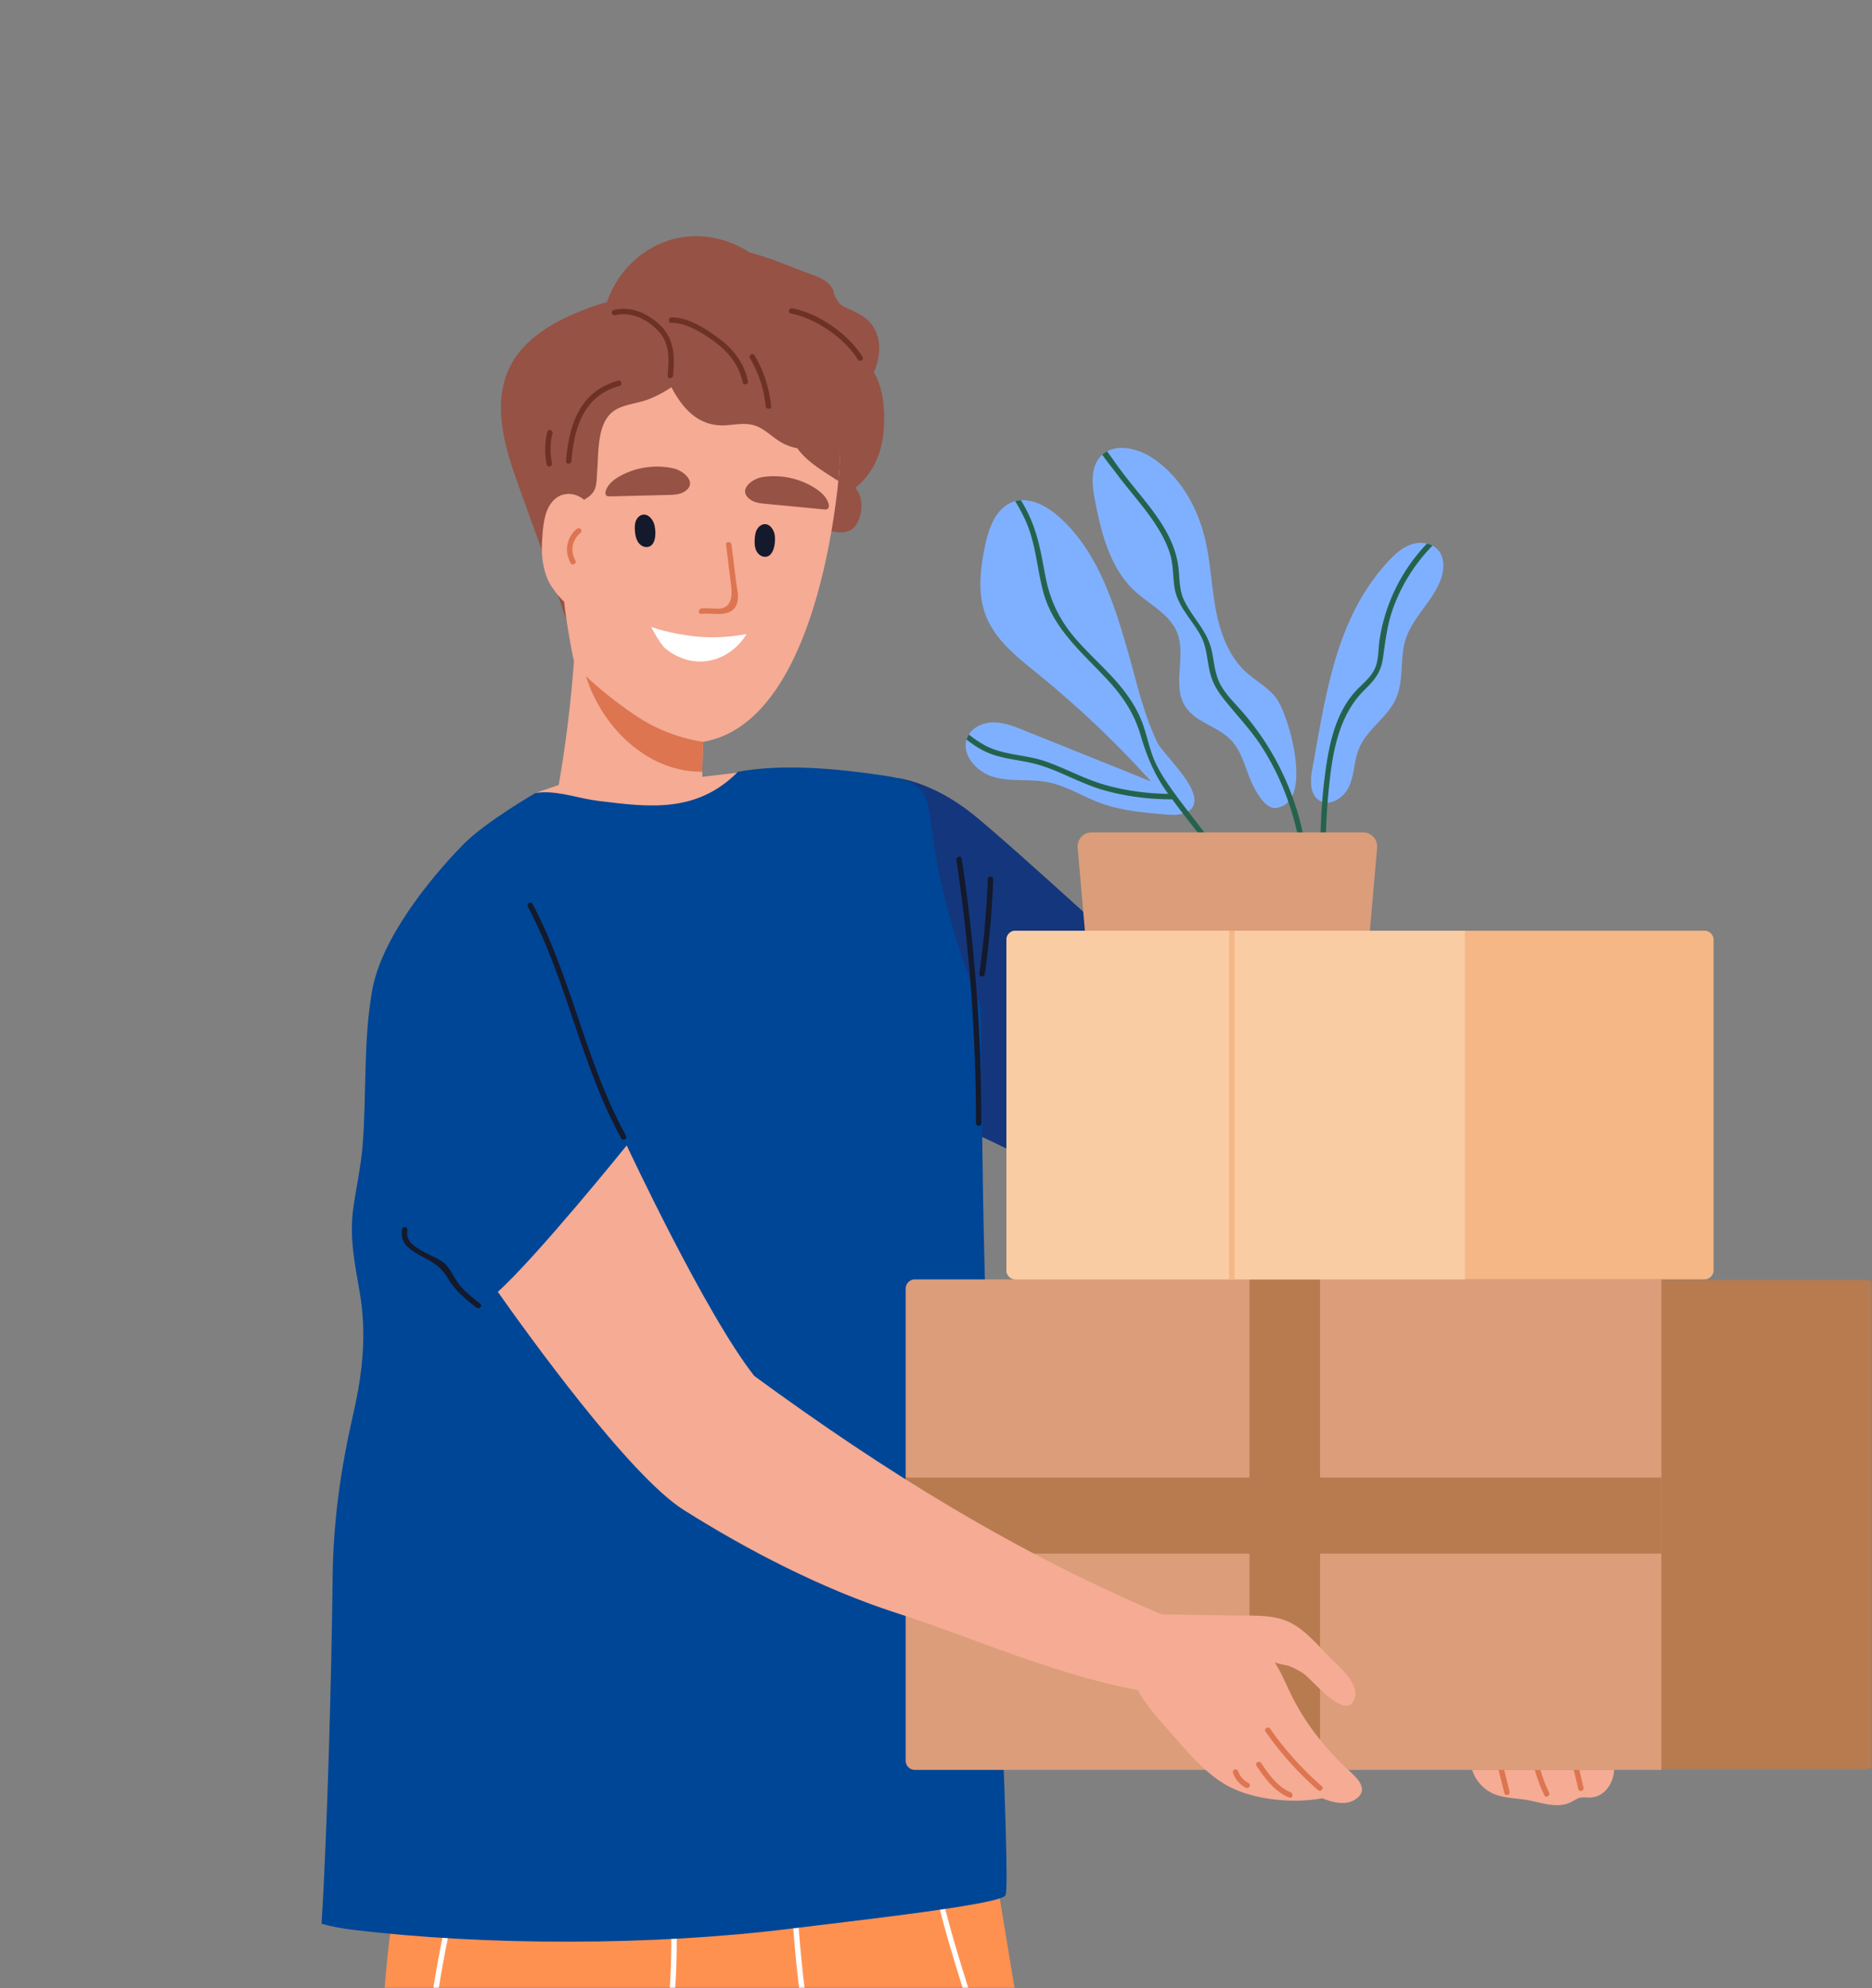 <svg width="531" height="564" xmlns="http://www.w3.org/2000/svg" xmlns:xlink="http://www.w3.org/1999/xlink">
    <rect width="100%" height="100%" fill="#808080" stroke="none"/>
    <defs>
        <path id="a" d="M0 0h531v564H0z"/>
        <path id="c" d="M0 0h247.934v139.15H0z"/>
        <path id="e" d="M0 980h531V0H0z"/>
    </defs>
    <g fill="none" fill-rule="evenodd">
        <mask id="b" fill="#fff">
            <use xlink:href="#a"/>
        </mask>
        <g mask="url(#b)">
            <g transform="translate(0 67)">
                <path d="M250.617 55.476c.49-5.526.114-11.973-2.748-16.92 2.306-5.041 2.285-11.453-2.179-15.143-1.419-1.172-3.055-1.934-4.72-2.693-2.121-.966-2.83-1.077-4.162-3.738-.352-.706-.276-1.436-.7-2.174-1.633-2.82-5.533-3.767-8.347-4.844-4.847-1.852-9.941-4.026-15.152-5.356-6.37-4.188-14.352-5.76-21.865-3.72-8.796 2.389-15.698 9.314-18.597 17.819-3.185.83-6.295 2.01-9.287 3.293-5.126 2.2-10.108 5.063-14.003 9.113-9.827 10.221-7.214 23.971-2.992 36.145 2.696 7.774 5.566 15.493 8.353 23.236l3.85 10.692c1.189 3.306 2.046 7.118 3.852 10.157 2.489 4.19 9.092 5.606 13.558 6.008 6.981.624 13.63-3.735 19.573-6.81 7.085-3.663 15.072-7.15 21.061-12.535 2.518-2.267 3.847-4.899 5.637-7.706 2.727-4.277 7.458-5.846 12.078-7.255.005-.003.008-.006.016-.008 2.962 1.092 6.772 1.801 8.736-.81 2.238-2.97 2.489-8.063.016-10.88 4.959-3.875 7.472-9.618 8.022-15.871" fill="#965245"/>
                <path d="M367.064 145.682c-1.125-6.434-3.513-12.727-5.24-14.896-2.295-2.925-5.758-4.71-8.498-7.25-4.916-4.54-7.273-11.235-8.504-17.819-1.202-6.59-1.448-13.342-3.018-19.852-2.144-9.126-7.132-17.821-14.956-22.977-3.76-2.494-9.057-3.878-12.816-1.862a6.114 6.114 0 0 0-1.371.952c-.152.14-.276.278-.416.418-.183.17-.371.384-.522.6-2.433 3.217-1.911 7.91-1.125 11.973 1.803 9.356 4.313 19.236 11.305 25.698 4.159 3.863 9.917 6.526 11.998 11.788 2.65 6.618-1.538 14.93 2.312 20.945 2.91 4.526 9.165 5.587 12.89 9.467 2.91 2.968 3.927 7.216 5.483 11.079.956 2.386 4.083 8.787 7.47 8.234a6.217 6.217 0 0 0 2.128-.725 5.46 5.46 0 0 0 1.263-1.031c.415-.445.77-.968 1.045-1.537.016-.016.016-.032.032-.048v-.016c1.864-3.785 1.11-9.787.54-13.141M407.726 88.818a1.416 1.416 0 0 0-.37-.307 4.003 4.003 0 0 0-1.03-.725c-.48-.275-1.001-.476-1.542-.6-.015-.014-.031-.014-.047-.014a8.261 8.261 0 0 0-4.697.368c-2.605.97-4.667 2.926-6.515 4.97-14.742 16.129-17.482 37.86-21.257 58.45-.522 2.801-.784 6.171.942 8.187 0 0-.032 0 0 .032.262.338.585.63.97.86.277.185.568.325.86.418a3.6 3.6 0 0 0 .526.137c.323.077.662.093.999.077 2.541-.061 5.162-2.278 6.224-4.846 1.416-3.373 1.308-7.203 2.724-10.56 2.25-5.43 8.057-8.724 10.46-14.11 2.312-5.187 1.033-11.282 2.696-16.684 1.895-6.062 7.225-10.48 9.719-16.342 1.294-3.031 1.65-6.925-.662-9.311M337.106 155.207c-2.759-4.584-7.887-9.541-8.874-11.665-3.895-8.187-5.838-17.097-8.316-25.776-3.99-13.959-8.718-28.608-19.605-38.226-2.99-2.635-6.886-4.88-10.707-4.619-.095 0-.2 0-.294.016a6.93 6.93 0 0 0-1.34.23c-.245.077-.492.154-.738.246-.17.048-.323.125-.479.201-4.419 1.94-6.296 7.325-7.331 12.142-1.4 6.663-2.216 13.821.323 20.146 2.743 6.801 8.843 11.541 14.524 16.157a288.918 288.918 0 0 1 32.255 30.625c-11.983-4.847-24-9.648-35.98-14.48-2.743-1.109-5.546-2.233-8.535-2.278-2.43-.032-5.02.83-6.593 2.63-.23.248-.413.51-.598.8a3.32 3.32 0 0 0-.262.461c-.17.325-.291.648-.384.97-.032.064-.048.138-.064.202-1.17 4.37 3.098 9.11 7.734 10.401 5.02 1.447 10.426.479 15.54 1.526 5.129 1.013 9.659 3.97 14.538 5.801 5.87 2.201 12.23 2.77 18.485 3.294 1.708.169 3.527.29 5.144-.215.199-.047.4-.124.586-.2.29-.077.556-.218.815-.37.032-.017.064-.03.08-.046.828-.54 1.339-1.185 1.583-1.91.587-1.677-.183-3.814-1.507-6.063" fill="#7FB0FF"/>
                <path d="M406.325 87.787c-5.129 5.248-9.074 11.589-11.446 18.575-1.493 4.417-1.94 8.772-2.602 13.343-.556 3.97-2.356 6.187-5.144 8.911-7.766 7.571-9.32 18.79-10.307 29.114-.09.987-.183 1.955-.26 2.942-.74 9.679-.616 19.421-.492 29.13 0 .986-1.54.986-1.54 0-.125-9.786-.247-19.589.507-29.347.17-2.124.368-4.246.633-6.357 1.078-8.692 2.68-18.173 8.75-24.929 2.108-2.338 4.771-4.126 5.851-7.248.816-2.338.675-4.986 1.046-7.449a50.185 50.185 0 0 1 3.62-12.525 50.316 50.316 0 0 1 9.843-14.76c.54.124 1.061.325 1.54.6M371.315 184.031c.015.987-1.525.987-1.541 0-.215-8.078-1.663-16.035-4.329-23.606a74.415 74.415 0 0 0-7.238-15.112c-3.297-5.264-7.578-9.542-11.366-14.406-1.525-1.953-2.743-4.016-3.42-6.402-1.065-3.632-.925-7.417-2.68-10.864-2.465-4.801-6.7-8.417-7.58-13.959-.508-3.23-.307-6.401-1.279-9.57-.905-2.971-2.385-5.712-4.066-8.296-3.355-5.187-7.61-9.727-11.27-14.681-1.084-1.447-2.532-3.217-3.885-5.156.292-.277.633-.523.988-.738.122-.076.26-.156.381-.214.786 1.106 1.557 2.122 2.158 3 1.94 2.785 4.082 5.446 6.222 8.094 3.574 4.415 7.27 8.896 9.629 14.113 1.032 2.261 1.787 4.647 2.141 7.107.506 3.45.167 6.833 1.756 10.082 2.462 5.002 6.576 8.573 7.791 14.205.755 3.539.863 6.925 2.775 10.126 1.694 2.817 4.127 5.092 6.235 7.557a76.627 76.627 0 0 1 9.891 14.663 79.538 79.538 0 0 1 3.895 8.85v.017c2.973 8.046 4.559 16.556 4.792 25.19M353.415 191.004c-4.156-10.219-11.212-18.575-17.865-27.21a260.932 260.932 0 0 1-3.05-4.047c-6.592 0-13.121-.814-19.47-2.616-6.36-1.814-12.043-5.277-18.345-7.155-5.406-1.616-11.042-1.495-16.11-4.248-1.57-.847-3.018-1.847-4.405-2.94.095-.322.214-.645.386-.97.077-.17.167-.323.262-.46 1.417 1.14 2.91 2.169 4.528 3.047 5.361 2.894 11.43 2.584 17.066 4.523 5.79 1.987 11.106 5.034 17.034 6.711 5.853 1.661 11.86 2.463 17.929 2.556a7.191 7.191 0 0 0-.355-.48c-3.664-5.17-5.745-10.234-7.516-16.252-1.803-6.153-5.068-11.001-9.396-15.665-7.178-7.724-15.478-14.496-18.25-25.13-1.787-6.864-2.094-13.88-5.146-20.421a53.652 53.652 0 0 0-2.74-5.079 6.733 6.733 0 0 1 1.339-.23c.093-.016.199-.016.291-.016a47.32 47.32 0 0 1 1.88 3.402c2.88 5.756 3.852 11.724 5.022 17.974 1.324 7.063 4.099 12.787 8.859 18.19 3.6 4.094 7.683 7.726 11.286 11.818 3.22 3.664 5.963 7.663 7.58 12.282 1.263 3.584 1.909 7.34 3.54 10.803 1.432 3.048 3.36 5.846 5.332 8.57.106.141.199.279.307.419.106.09.201.182.23.322 1.11 1.506 2.25 3 3.392 4.476 6.682 8.698 13.677 17.13 17.865 27.426.368.923-1.125 1.307-1.48.4" fill="#25624D"/>
                <path d="M450.968 426.337c-1.499-.408-3.092-.556-4.639-.484-3.516.166-6.896 1.32-10.25 2.39a236.4 236.4 0 0 1-12.804 3.688c-.466.122-1.004.228-1.393-.058-.328-.24-.455-.709-.82-.894-.768-.397-1.375.746-2.116 1.198-.431.265-1.006.305-1.348.675-.397.426-.325 1.095-.18 1.659.821 3.23 3.207 6.023 6.27 7.337 2.901 1.246 6.171 1.183 9.285 1.72 4.214.727 8.715 2.55 12.557.672.942-.46 1.803-1.132 2.83-1.328.794-.15 1.612 0 2.42-.003 6.529-.01 9.232-9.25 5.192-13.655-1.332-1.454-3.093-2.396-5.004-2.917" fill="#F5AB94"/>
                <path d="m428.198 441.235-2.494-10.005c-.241-.96-1.727-.553-1.488.41l2.496 10.005c.239.96 1.726.552 1.486-.41M439.406 441.478a38.777 38.777 0 0 1-3.262-9.872c-.185-.973-1.668-.56-1.485.408a40.35 40.35 0 0 0 3.415 10.24c.434.89 1.763.11 1.332-.776M449.173 440.082c-.683-2.891-1.363-5.782-2.044-8.674-.225-.962-1.712-.555-1.485.408.68 2.894 1.364 5.785 2.041 8.676.228.963 1.713.556 1.488-.41" fill="#DD7551"/>
                <path d="M230.828 33.478c-8.009-10.573-20.855-16.665-37.553-14.295-21.884 3.077-39.86 17.726-42.045 40.52-1.297 13.51 7.884 38.38 8.594 40.287.03.077.045.125.045.125s.03 1.076.106 2.724c0 .106.016.185.016.23v.014c.185 3.663 2.359 16.022 2.82 17.284a355.894 355.894 0 0 1-10.212 62.666c-1.65-.355-3.296-.71-4.93-1.109-1.154-.293-1.647 1.476-.492 1.77 1.646.415 3.312.77 4.974 1.122-.77 2.957-1.585 5.91-2.433 8.866-.339 1.138 1.449 1.63 1.772.493.86-2.987 1.678-5.973 2.464-8.957 15.941 3.153 32.24 3.446 48.363.875.495-.092.757-.69.648-1.137-2.772-10.912-3.788-21.961-3.743-33.026.013-2.833.108-5.664.246-8.497 27.418-4.753 35.765-51.46 38.106-71.85.076-.709.153-1.415.217-2.108 1.308-13.528.032-26.746-6.963-35.997" fill="#F5AB94"/>
                <path d="m196.444 153.67 14.897-1.739s1.467 14.29-3.923 15.573c-5.393 1.283-30.553 5.899-36.968 4.872-6.417-1.023-18.493-14.459-18.493-14.459l12.33-4.248h32.157z" fill="#F5AB94"/>
                <path d="M254.366 153.67s10.055.957 21.829 10.488c11.776 9.528 53.644 48.093 53.644 48.093l-24.17 57.193s-14.81-8.497-29.964-15.234c-13.383-5.95-22.406-15.16-23.385-17.774-.985-2.616 0-43.847 0-43.847l2.046-38.92z" fill="#14367C"/>
                <path d="M385.773 229.246H310.54l-4.856-55.799a3.99 3.99 0 0 1 3.977-4.335h76.99a3.992 3.992 0 0 1 3.976 4.335l-4.855 55.8z" fill="#DC9D7A"/>
                <g transform="translate(283.066 295.916)">
                    <mask id="d" fill="#fff">
                        <use xlink:href="#c"/>
                    </mask>
                    <path d="M246.394 139.15H1.541c-.853 0-1.541-.687-1.541-1.539V1.54C0 .688.688 0 1.54 0h244.854c.85 0 1.541.688 1.541 1.54V137.61a1.54 1.54 0 0 1-1.54 1.54" fill="#B87B50" mask="url(#d)"/>
                </g>
                <path d="M209.927 535.385s-2.772 12.451-7.469 31.61a2312.249 2312.249 0 0 1-4.19 16.82c-.123.507-.263 1.015-.403 1.539-4.54 17.927-10.15 39.012-16.37 60.417-.14.48-.296.955-.431 1.447-8.904 30.458-19.055 61.404-29.218 84.627-.22.492-.435.968-.633 1.444-3.357 7.558-6.701 14.237-10.013 19.779-3.235 5.415-14.892 25.791-28.37 49.413-.231.4-.464.8-.695 1.217-12.273 21.482-25.935 45.475-36.117 63.203-.262.463-.524.907-.77 1.355-8.104 14.112-13.802 23.96-14.525 24.915-.863 1.17-2.896 1.463-5.56 1.185a39.248 39.248 0 0 1-1.588-.233h-.016c-5.25-.891-12.337-3.539-18.143-6.184a518.53 518.53 0 0 0-6.929-3.047 88.478 88.478 0 0 1-2.404-1.077 191.058 191.058 0 0 1-3.881-1.74c-.48-.218-.94-.432-1.403-.662-5.899-2.77-10.66-5.51-10.66-7.401 0-2.68 5.688-16.221 11.094-29.072h.013c.185-.476.387-.955.585-1.43 1.417-3.34 2.788-6.603 4.022-9.59 4.421-10.771 9.64-34.317 17.865-54.4.186-.476.384-.954.585-1.43 2.929-7.003 6.238-13.513 10.027-18.87 13.647-19.267 21.103-36.964 27.632-47.812h.016c.248-.415.492-.817.722-1.201h.016c.307-.508.633-1 .943-1.463 6.96-10.464 6.96-40.98 12.197-67.99.17-.876.339-1.845.508-2.908.093-.492.17-1.016.262-1.54 1.724-11.295 3.62-30.809 5.454-52.323l.135-1.552c1.835-21.607 3.606-45.062 5.115-64.142.048-.495.077-.987.109-1.463h.016c1.34-16.99 2.478-30.286 3.235-35.365 2.618-17.437 9.489-46.4 9.489-46.4s74.578-11.896 78.056 2.032c.832 3.325 1.941 10.681 3.13 19.929 2.817 21.762 6.145 54.093 7.683 69.53.06.537.109 1.061.156 1.553.46 4.555.723 7.28.723 7.28" fill="#FF9150"/>
                <path d="M349.705 893.2c.09.786-.738 1.662-2.234 2.588-.416.261-.895.52-1.417.798-5.115 2.617-14.802 5.479-23.735 7.465-.492.109-1.003.215-1.493.323-8.12 1.709-15.342 2.648-17.561 1.907-4.48-1.507-5.944-23.162-12.197-42.628-.14-.476-.294-.952-.448-1.415-1.85-5.555-4.111-10.867-6.976-15.435-5.655-9.034-10.09-19.176-13.401-29.979-.154-.476-.292-.955-.432-1.43-4.098-13.82-6.391-28.702-7.114-43.767-.296-6.097-1.403-13.79-3.053-22.363a56.474 56.474 0 0 0-.307-1.568c-5.003-25.516-14.447-58.357-20.822-80.794-.14-.508-.294-1.016-.432-1.508-.927-3.277-1.787-6.309-2.557-9.05-4.067-14.572-15.48-44.567-26.14-71.807-.198-.492-.383-.984-.585-1.476-2.17-5.54-4.312-10.941-6.343-16.065-7.04-17.744-12.817-32.09-14.48-36.642a12.89 12.89 0 0 1-.478-1.74c-.353-1.739-.509-3.971-.526-6.572-.041-8.48 1.526-20.852 3.361-32.41a435.47 435.47 0 0 1 1.586-9.403c2.126-12.126 4.143-21.561 4.143-21.561l5.3-1.646 22.825-7.11 1.557-.476 24.166-7.526 2.542-.783 9.608-2.987 1.556-.492 13.664-4.248s5.669 34.441 12.523 75.731c.09.508.183 1.016.262 1.524a34425.91 34425.91 0 0 0 8.332 50.061c.093.521.17 1.032.262 1.54 6.27 37.501 11.999 71.374 14.045 82.315.463 2.45 1.31 7.666 2.465 14.958.077.495.156.987.233 1.508 2.465 15.76 6.16 40.367 10.24 67.774.077.524.157 1.064.234 1.6a35793.74 35793.74 0 0 1 9.84 66.637c.061.492.14.971.217 1.463 2.987 20.437 5.822 39.734 8.115 55.508.064.508.14 1 .217 1.492 3.159 21.686 5.282 36.399 5.438 37.69" fill="#FF9150"/>
                <path d="M328.08 856.128a723.86 723.86 0 0 0-17.158 2.632 610.22 610.22 0 0 0-3.22-10.573 569.408 569.408 0 0 0-13.354-37.533c10.119-2.786 20.145-5.756 30.036-8.711.554-.153 1.094-.323 1.647-.479 1.65 7.835 3.296 15.684 4.946 23.517 2.11 9.972 4.204 19.945 6.298 29.901-3.066.416-6.132.815-9.195 1.246m-38.524-57.216c-6.79-16.129-13.275-31.841-16.478-49.123a7.878 7.878 0 0 1-.109-.648c3.805-.275 7.61-.751 11.369-1.524 9.93-2.031 19.205-5.816 28.201-10.231 4.387 20.881 8.793 41.75 13.182 62.634-10.624 3.153-21.254 6.309-31.942 9.248a517.127 517.127 0 0 0-4.223-10.356m-25.072-100.507c-2.59-10.62-6.47-20.823-10.121-31.087 7.963-.06 15.927-.492 23.875-1.217 6.267-.568 12.504-1.322 18.729-2.185 3.958 19.76 8.408 39.428 12.551 59.111.893 4.262 1.788 8.542 2.698 12.82-5.207 2.554-10.521 4.925-16.02 6.864-7.701 2.706-15.573 4.153-23.52 4.74-2.88-16.33-4.266-32.92-8.192-49.046m-15.39-47.014c-2.34-8.065-4.08-16.345-4.313-24.762-.246-9.065 2.004-17.652 3.405-26.516 1.173-7.465.601-14.573-.831-21.546 12.999-3.232 25.509-7.925 38.166-12.173.061 2.37.125 4.74.17 7.126.355 16.544 1.647 32.963 4.037 49.353 1.922 13.234 4.326 26.407 6.947 39.549-2.682.37-5.364.725-8.04 1.047-11.554 1.386-23.182 2.262-34.812 2.31-1.692-4.757-3.312-9.526-4.729-14.388m-9.412-99.385a333.533 333.533 0 0 1-6.96-27.777c13.955-3.064 27.756-7.066 41.664-10.267 1.202-.262 2.404-.52 3.603-.783a245.596 245.596 0 0 1 2.912 10.957c3.204 13.451 4.144 27.037 4.56 40.75-11.26 3.878-22.41 8.155-33.915 11.126-1.496.384-3.005.754-4.498 1.108-1.867-8.388-4.84-16.636-7.366-25.114m-56.217-12.959c-3.725 15.499-8.84 30.516-14.416 45.43-16.465-.093-32.948-.815-49.302-1.447a272.72 272.72 0 0 0 1.03-7.079c2.525-18.683.834-37.396 1.48-56.14 21.145 2.754 42.249 7.555 63.503 8.742a273.373 273.373 0 0 1-2.295 10.494m-28.742 96.338c-.23 1.386-.476 2.738-.723 4.108-6.886-.783-13.833-1.246-20.64-1.722-5.745-.418-11.49-.693-17.248-.94-.096-2.91-.188-5.832-.278-8.771-.278-8.848-.032-17.62 1.077-26.41.726-5.709 1.679-11.388 2.587-17.08 16.327.632 32.67 1.293 48.998 1.383-6.1 16.236-10.813 32.333-13.773 49.432m-11.567 49.061c-4.665 13.972-9.687 27.823-14.664 41.69a425.385 425.385 0 0 1-7.56-2.125c-5.363-1.6-10.645-3.37-15.879-5.248 3.926-13.234 7.193-26.839 9.423-40.38 2.202-13.406 2.096-26.624 1.68-40.012 2.22.09 4.435.17 6.654.291 10.275.524 20.656 1.17 30.915 2.418-2.666 14.71-5.824 29.1-10.569 43.366m-17.497 49.63c-5.944 16.713-11.29 33.81-18.453 50.046-1.923 4.354-4.157 8.541-6.513 12.634-3.974-1.847-7.977-3.661-12.015-5.386a213.421 213.421 0 0 0-25.52-8.91c.753-2.123 1.647-4.187 2.786-6.139 3.865-6.65 10.397-10.435 16.142-15.252 10.63-8.91 16.494-21.776 20.64-34.733.646-2.002 1.26-4.034 1.88-6.065 2.615.939 5.234 1.862 7.868 2.709 5.131 1.66 10.304 3.155 15.512 4.586-.786 2.17-1.557 4.341-2.327 6.51m-42.77 92.013c-6.548 11.771-11.46 24.33-16.328 36.904a674.707 674.707 0 0 1-7.731-3.37c-8.12-3.616-16.19-7.312-24.339-10.851 2.034-4.232 4.313-8.388 6.947-12.42 4.067-6.216 8.409-12.31 11.769-18.974 3.124-6.219 4.882-12.774 6.237-19.559.94-4.648 1.771-9.42 3.236-13.959a209.736 209.736 0 0 1 19.591 6.542c5.992 2.354 11.861 4.938 17.683 7.615-5.515 9.45-11.74 18.47-17.066 28.072m256.235 30.087c1.708-.233 3.418-.447 5.144-.664-.077-.492-.153-.984-.217-1.492-1.755.201-3.495.431-5.25.661-3.76-17.881-7.532-35.78-11.292-53.661 2.804-.83 5.608-1.677 8.427-2.508-.076-.495-.156-.97-.217-1.463-2.835.83-5.684 1.677-8.517 2.524-4.405-20.961-8.827-41.922-13.245-62.88 4.021-2.016 7.98-4.124 11.922-6.28-.077-.54-.157-1.077-.233-1.6-3.974 2.155-7.964 4.293-12.012 6.324-5.023-23.791-10.368-47.567-15.096-71.438 5.639-.798 11.26-1.69 16.867-2.66-.077-.524-.156-1.016-.233-1.508a577.87 577.87 0 0 1-16.942 2.677c-1.678-8.555-3.298-17.113-4.776-25.686-2.91-16.911-5.128-33.949-5.867-51.09-.278-6.51-.37-13.02-.524-19.546 3.836-1.278 7.702-2.508 11.599-3.632-.093-.508-.17-1.016-.262-1.54-3.805 1.109-7.593 2.342-11.369 3.632-.246-9.17-.661-18.326-2.046-27.423-1.234-8.142-3.22-16.128-5.499-24.082 3.513-.77 7.04-1.51 10.582-2.188-.08-.505-.172-1.013-.262-1.524-1.48.278-2.941.585-4.405.879-2.11.43-4.223.894-6.333 1.37-7.07-24.3-16.619-48.107-15.449-73.731.016-.416.032-.847.064-1.262.06-.984-1.48-.984-1.54 0-.033.585-.064 1.17-.08 1.754-1.03 25.5 8.474 49.384 15.514 73.577-15.096 3.463-30.02 7.804-45.161 11.05a340.51 340.51 0 0 1-6.67-73.332c.077-5.015.26-10.033.57-15.033.06-1.003-1.477-.987-1.541 0a348.848 348.848 0 0 0-.585 15.512c-.387 24.545 1.848 49.093 6.717 73.16-5.115 1.076-10.244 2.015-15.42 2.74-2.155.307-4.296.553-6.438.738-7.162.661-14.292.738-21.408.415 2.954-15.419 4.559-31.1 4.28-46.736-.243-13.713-1.924-27.362-5.421-40.798-.246-.955-1.74-.553-1.478.416 4.25 16.345 5.806 33.07 5.314 49.786-.31 10.848-1.496 21.68-3.36 32.41-.275 1.613-.569 3.23-.876 4.846-13.94-.723-27.833-2.894-41.725-5.185-7.315-1.201-14.68-2.402-22.056-3.357l.047-1.153c.953-20.022 5.62-39.581 10.288-59.003.228-.955-1.265-1.37-1.495-.399-3.943 16.45-7.885 32.994-9.61 49.86-.369 3.508-.557 7.002-.692 10.51a265.923 265.923 0 0 0-13.402-1.339h-.015c-.032.48-.061.971-.109 1.463 4.498.323 8.98.786 13.463 1.355-.416 13.821.447 27.685-.186 41.52-.323 7.324-1.34 14.572-2.465 21.807-1.292-.048-2.586-.108-3.865-.153-4.019-.14-8.04-.278-12.062-.387l-.135 1.556c5.266.153 10.548.338 15.816.537-1.416 9.033-2.957 18.067-3.495 27.225-.495 8.34-.14 16.68.215 25.037a782.723 782.723 0 0 0-17.99-.476c-.093.524-.17 1.045-.26 1.54 6.114.076 12.214.23 18.313.46.368 8.433.676 16.868.045 25.302-1.294 17.572-5.79 34.763-10.396 51.706-.262.971-.525 1.94-.8 2.91-6.979-2.54-13.894-5.248-20.812-8.02H82.7c-.23.386-.474.785-.723 1.203 7.024 2.847 14.035 5.725 21.133 8.322-3.68 12.96-8.395 26.088-17.68 36.074-5.039 5.388-11.679 8.927-16.73 14.265-3.249 3.45-5.435 7.574-7.005 11.975a204.42 204.42 0 0 0-17.392-3.954c-.201.476-.4.952-.585 1.43a206.566 206.566 0 0 1 17.497 3.94 75.998 75.998 0 0 0-.953 3.245c-1.834 7.066-2.666 14.359-4.868 21.348-2.34 7.43-6.423 14.11-10.688 20.574-4.176 6.354-8.473 12.62-11.877 19.422a358.448 358.448 0 0 0-10.998-4.542c-.199.479-.4.955-.585 1.434 3.664 1.444 7.299 2.954 10.918 4.507-.182.355-.352.709-.521 1.077-3.789 8.327-6.468 17.099-9.227 25.81-.537 1.692-1.078 3.383-1.615 5.078.46.23.921.445 1.4.662 3.464-10.928 6.855-21.686 11.628-31.902a1127.311 1127.311 0 0 1 17.792 7.893c4.773 2.154 9.563 4.294 14.386 6.357-3.883 10.033-7.78 20.067-12.432 29.7.556.093 1.08.17 1.588.23 4.588-9.525 8.409-19.434 12.245-29.33a370.083 370.083 0 0 0 7.84 3.23c.246-.444.508-.891.77-1.354a328.327 328.327 0 0 1-8.057-3.307c3.696-9.541 7.427-19.07 11.859-28.24 6.208-12.835 14.635-24.3 21.688-36.61 3.558 1.629 7.103 3.293 10.63 4.954.228-.415.46-.815.69-1.214-3.542-1.68-7.07-3.357-10.613-5.018.651-1.154 1.313-2.31 1.943-3.495 8.025-15.173 13.153-31.793 18.87-47.921 2.138-6.018 4.341-12.02 6.557-18.036 7.164 1.94 14.373 3.677 21.628 5.278.2-.476.415-.953.632-1.447a423.052 423.052 0 0 1-21.733-5.262c9.703-26.378 19.515-52.91 24.352-80.563.275-1.585.569-3.17.844-4.74 3.484.446 6.947.97 10.381 1.584 5.269.955 10.458 2.293 15.374 4.357.135-.495.292-.971.432-1.447a59.925 59.925 0 0 0-8.12-2.786c-5.79-1.555-11.766-2.555-17.789-3.293 2.743-15.144 5.838-29.934 11.123-44.538 1.109-3.06 2.231-6.124 3.354-9.187 1.496 0 2.973.031 4.469.031a440.73 440.73 0 0 0 23.333-.645c.14-.524.28-1.032.402-1.54-9.195.508-18.421.69-27.648.662 4.45-12.142 8.84-24.286 12.231-36.812a298.733 298.733 0 0 0 4.467-19.053h.183c6.486.31 12.986.277 19.501-.291.739-.061 1.477-.122 2.203-.215 7.405-.724 14.723-2.018 21.993-3.555a347.018 347.018 0 0 0 2.82 12.436c2.139 8.71 4.68 17.31 7.452 25.838 1.573 4.802 3.146 9.648 4.3 14.589-12.2 2.815-24.55 4.584-36.968 5.648.202.492.387.984.586 1.476 10.582-.908 21.103-2.339 31.529-4.479 1.74-.367 3.466-.77 5.192-1.185.754 3.463 1.263 6.941 1.355 10.497.26 8.909-2.433 17.482-3.619 26.254-.972 7.264-.71 14.556.448 21.791 1.551 9.74 4.588 19.099 7.868 28.363-1.263 0-2.542 0-3.818-.032-3.389-.061-6.825-.154-10.259-.352.138.492.291.997.432 1.505h.074c4.715.294 9.412.431 14.124.418 2.02 5.648 4.099 11.248 5.994 16.895 5.483 16.393 7.916 33.227 10.365 50.263.63 4.402 1.34 8.756 2.155 13.065-3.942.246-7.916.277-11.89.153.109.527.215 1.048.307 1.571 3.974.17 7.964.186 11.938-.031 2.417 12.313 5.713 24.299 10.582 36.12 3.341 8.124 6.746 16.219 10.026 24.36a589.295 589.295 0 0 1-22.379 5.68c.14.476.278.952.432 1.431 7.548-1.754 15.048-3.693 22.5-5.74 2.974 7.433 5.854 14.911 8.489 22.498a557.945 557.945 0 0 1 8.162 25.423 1293.949 1293.949 0 0 0-18.774 3.233c.154.46.308.939.448 1.415a824.577 824.577 0 0 1 18.744-3.248 577.027 577.027 0 0 1 11.014 43.966c.49-.105 1-.214 1.493-.322a576.396 576.396 0 0 0-10.966-43.89l1.385-.23c8.27-1.278 16.557-2.447 24.86-3.54 2.817 13.404 5.64 26.794 8.456 40.198.522-.278 1.001-.54 1.417-.802-2.788-13.205-5.576-26.408-8.348-39.61" fill="#FFF"/>
                <path d="M278.269 218.802s-9.72-22.686-12.933-43.935c-.572-3.77-1.152-7.534-1.742-11.298-.318-2.013-.665-4.095-1.872-5.798-2.296-3.233-6.905-4.159-11.048-4.778-12.883-1.923-28.551-3.449-41.341-1.063-11.742 11.824-25.279 10.036-39.589 8.261-5.327-.661-10.49-2.605-15.858-2.444-.654.019-1.928.172-1.928.172s-14.193 8.15-20.529 14.604c-10.235 10.439-23.314 27.112-25.847 41.362-2.616 14.702-1.539 29.365-2.733 44.133-.479 5.933-1.784 11.663-2.618 17.543-1.189 8.365.394 15.819 1.803 24.02 2.012 11.75.847 22.73-1.787 34.29-3.609 15.834-5.714 30.42-5.894 46.683-.288 26.175-1.5 71.993-3.137 98.115 2.833.852 5.872 1.373 8.726 1.722 38.077 4.635 86.069 4.508 124.124-.28 16.171-2.037 59.4-6.746 61.131-9.439 1.734-2.692-4.093-110.624-5.901-177.488-.747-27.45-1.027-74.382-1.027-74.382" fill="#004696"/>
                <path d="M471.261 295.916v139.143H259.515a2.607 2.607 0 0 1-2.618-2.614V298.53a2.623 2.623 0 0 1 2.618-2.613h211.746z" fill="#DC9D7A"/>
                <mask id="f" fill="#fff">
                    <use xlink:href="#e"/>
                </mask>
                <path fill="#B87B50" mask="url(#f)" d="M256.897 373.697H471.26v-21.569H256.897z"/>
                <path fill="#B87B50" mask="url(#f)" d="M354.424 435.06h20.018V295.915h-20.018z"/>
                <path d="M332.083 392.304c-.223-.699-.826-.94-1.395-.881-42.435-17.858-79.62-40.93-116.724-68.102-13.897-17.639-36.197-65.404-36.197-65.404s-25.467 31.571-36.563 41.528c8.118 11.536 37.283 52.114 52.673 61.833 18.456 11.654 39.506 22.487 60.186 29.195 24.082 7.814 47.812 18.8 72.833 22.66.712.11 1.385-.173 1.607-.913 1.088-3.6 4.718-16.332 3.58-19.916" fill="#F5AB94" mask="url(#f)"/>
                <path d="M382.427 435.039c-6.156-5.727-11.419-12.237-15.361-19.69-1.949-3.687-3.365-7.567-5.565-10.927.302.46 3.542.916 4.215 1.183a21.483 21.483 0 0 1 3.876 2.018c2.454 1.582 11.816 13.417 14.455 7.708 1.938-4.182-3.439-8.864-6.028-11.39-3.688-3.59-7.313-8.261-11.93-10.62-4.644-2.37-10.235-1.977-15.287-2.05-7.895-.123-15.787-.242-23.682-.36-1.68-.024-1.68 2.59 0 2.616l.175.002c-4.088 2.161-6.764 6.116-6.65 11.11.172 7.537 5.988 13.734 10.682 19.03 5.271 5.944 11 13.224 18.385 16.652 7.211 3.352 17.55 4.262 25.368 2.77 3.302 1.391 6.974 2.092 9.595.187 3.815-2.772.121-6.039-2.248-8.24" fill="#F5AB94" mask="url(#f)"/>
                <path d="M486.07 199.623v93.679a2.605 2.605 0 0 1-2.615 2.613H288.089a2.606 2.606 0 0 1-2.618-2.613v-93.68a2.59 2.59 0 0 1 2.618-2.613h195.366a2.59 2.59 0 0 1 2.616 2.614" fill="#F4B785" mask="url(#f)"/>
                <path d="M415.524 197.008v98.909H288.088a2.606 2.606 0 0 1-2.616-2.616v-93.68a2.589 2.589 0 0 1 2.616-2.613h127.436z" fill="#FACCA4" mask="url(#f)"/>
                <path fill="#F4B785" mask="url(#f)" d="M348.647 295.916h1.538v-98.908h-1.538z"/>
                <path d="M182.33 78.996c-.89.154-1.615.894-1.951 1.74-.358.895-.353 1.89-.278 2.85.079 1.005.238 2.029.725 2.912.487.881 1.36 1.606 2.367 1.675 3.195.224 2.98-4.955 2.258-6.807-.498-1.27-1.61-2.513-2.965-2.39-.053.004-.103.012-.156.02M216.923 81.684c-.903.027-1.72.661-2.173 1.452-.48.836-.612 1.82-.67 2.783-.064 1.005-.05 2.042.31 2.984.362.942 1.125 1.78 2.112 1.99 3.13.663 3.64-4.492 3.183-6.429-.315-1.328-1.242-2.711-2.603-2.78h-.159" fill="#14192B" mask="url(#f)"/>
                <path d="M194.993 68.295c-.913-1.153-2.504-2.087-3.854-2.4-5.12-1.182-10.67-.404-15.269 2.146-1.729.96-3.42 2.283-4.032 4.164-.15.457-.201 1.026.151 1.354.273.254.688.26 1.064.249 5.539-.135 11.075-.275 16.608-.41 1.485-.037 3.042-.095 4.324-.847 2.208-1.293 2.065-2.923 1.008-4.256M212.924 74.777c1.225.838 2.774 1.005 4.252 1.145l16.539 1.574c.373.037.789.058 1.082-.177.374-.3.36-.873.244-1.339-.482-1.92-2.073-3.357-3.733-4.436-4.405-2.865-9.888-4.031-15.08-3.209-1.366.217-3.024 1.037-4.014 2.124-1.146 1.257-1.403 2.873.71 4.318" fill="#965245" mask="url(#f)"/>
                <path d="M198.179 113.61c-8.179-.736-13.497-2.783-13.497-2.783s2.448 4.721 3.91 5.988c2.989 2.593 7.06 4.106 10.99 3.802 8.437-.654 12.178-7.775 12.178-7.775s-6.325 1.42-13.581.767" fill="#FFF" mask="url(#f)"/>
                <path d="M199.469 143.434c-.14 2.833-.233 5.664-.247 8.494-4.39.032-10.857-.968-17.606-5.708-11.688-8.2-15.186-20.623-15.387-21.39.339.307 5.793 5.661 14.617 11.51 9.118 6.034 18.623 7.094 18.623 7.094" fill="#DD7551" mask="url(#f)"/>
                <path d="M231.417 32.078c-8.006-10.573-23.348-16.99-40.046-14.62-21.887 3.079-39.4 19.016-41.585 41.808-1.294 13.512 9.328 38.816 10.037 40.723-.265-5.708-.447-17.773 2.203-22.22 1.554-2.6 4.802-2.878 6.346-5.34.998-1.617.863-3.862 1.014-5.68.48-5.523-.23-14.527 5.47-17.649 2.756-1.494 6.206-1.709 9.118-2.849 2.293-.891 4.437-2.06 6.484-3.402 3.174 6.034 7.699 11.235 15.34 10.788 3.16-.183 6.24-.968 9.274.447 2.324 1.092 4.156 2.986 6.362 4.293a14.055 14.055 0 0 0 4.728 1.77c1.218 1.709 2.772 3.187 4.527 4.526 1.973 1.523 4.112 2.833 6.19 4.185.31.2.62.402.911.616 1.308-13.528.622-28.146-6.373-37.396" fill="#965245" mask="url(#f)"/>
                <path d="M167.585 78.651c.257-.153.413-.43.275-.801-1.782-4.696-7.842-6.677-11.34-2.368-2.297 2.833-2.533 7.396-2.755 10.888-.244 3.801.132 7.695 1.681 11.208 1.165 2.645 7.916 11.888 11.072 7.026 1.753-2.704 1.438-8.45 1.533-11.51.148-4.817-.146-9.636-.466-14.443" fill="#F5AB94" mask="url(#f)"/>
                <path d="M208.784 97.956c-.431-3.489-.865-6.978-1.297-10.47-.12-.968-1.663-.981-1.54 0 .494 3.99 1.005 7.976 1.482 11.965.339 2.833-.037 6.145-3.688 6.213-1.631.032-3.148-.262-4.787-.06-.972.116-.982 1.658 0 1.536 3.31-.399 8.552 1.326 10.08-2.899.695-1.93-.009-4.357-.25-6.285" fill="#DD7551" mask="url(#f)"/>
                <path d="M187.332 25.325c-3.492-3.394-8.379-5.647-13.237-4.383-.959.251-.553 1.735.408 1.484 4.545-1.183 9.443 1.328 12.45 4.722 3.104 3.497 2.823 8.068 2.42 12.409-.095.986 1.446.978 1.539 0 .49-5.26.437-10.327-3.58-14.232M212.16 41.08c-1.053-5.012-4.084-8.993-8.148-12.027-3.648-2.722-8.824-6.13-13.537-6.005-.99.026-.993 1.566 0 1.54 4.437-.12 10.108 3.597 13.487 6.356 3.367 2.751 5.814 6.261 6.714 10.547.204.968 1.689.558 1.485-.41M214.04 33.811c-.503-.851-1.834-.079-1.331.778 2.491 4.222 4 8.758 4.482 13.636.098.976 1.641.984 1.54 0-.51-5.147-2.062-9.959-4.69-14.414M244.663 34.209c-4.009-6.407-12.47-12.375-19.915-13.747-.972-.178-1.385 1.304-.41 1.484 7.016 1.293 15.223 7.01 18.996 13.038.524.839 1.856.069 1.329-.775M175.307 40.982c-10.929 3.06-13.93 12.579-14.757 22.832-.08.986 1.462.98 1.541 0 .768-9.518 3.442-18.496 13.624-21.348.956-.267.548-1.75-.408-1.484M155.229 55.525a21.21 21.21 0 0 0-.146 9.266c.202.968 1.684.558 1.488-.41a19.267 19.267 0 0 1 .143-8.446c.228-.963-1.255-1.376-1.485-.41" fill="#6E3225" mask="url(#f)"/>
                <path d="M374.932 439.682a89.68 89.68 0 0 1-14.628-16.287c-.564-.804-1.9-.037-1.332.778a91.578 91.578 0 0 0 14.869 16.599c.744.648 1.837-.437 1.09-1.09M366.115 441.416c-3.78-1.565-6.174-5.033-8.382-8.303-.55-.817-1.887-.048-1.331.775 2.47 3.656 5.101 7.272 9.303 9.012.913.379 1.313-1.108.41-1.484M354.158 438.783c-1.385-.704-2.434-1.852-2.94-3.328-.32-.931-1.807-.532-1.487.408.633 1.846 1.903 3.362 3.65 4.248.882.447 1.663-.878.777-1.328" fill="#DD7551" mask="url(#f)"/>
                <path d="M177.56 255.143c-11.472-20.807-15.367-44.736-26.497-65.7-.466-.876-1.795-.1-1.332.778 11.13 20.96 15.022 44.887 26.497 65.7.479.867 1.81.092 1.331-.778M136.218 302.845c-1.79-1.436-3.582-2.878-5.17-4.536-1.886-1.963-2.754-4.516-4.49-6.5-2.495-2.843-12.116-4.515-10.999-9.766.204-.965-1.279-1.378-1.485-.41-1.011 4.754 3.646 6.672 7.103 8.579 2.264 1.246 3.863 2.425 5.359 4.568.508.73.892 1.532 1.419 2.26 1.956 2.708 4.59 4.816 7.172 6.893.765.616 1.861-.466 1.09-1.088M272.806 176.616c-.146-.979-1.652-.659-1.507.32a504.933 504.933 0 0 1 5.536 74.617c0 .985 1.541 1.085 1.541.093 0-25.117-1.861-50.186-5.57-75.03M281.738 182.45c.037-.99-1.498-1.085-1.538-.093a265.504 265.504 0 0 1-2.399 26.833c-.14.979 1.398 1.069 1.536.093a264.744 264.744 0 0 0 2.401-26.834" fill="#14192B" mask="url(#f)"/>
                <path d="M163.606 83.018c-2.928 2.466-3.588 6.402-1.74 9.727.48.865 1.811.09 1.33-.778-1.536-2.767-.9-5.843 1.498-7.861.76-.64-.334-1.723-1.088-1.088" fill="#DD7551" mask="url(#f)"/>
            </g>
        </g>
    </g>
</svg>
